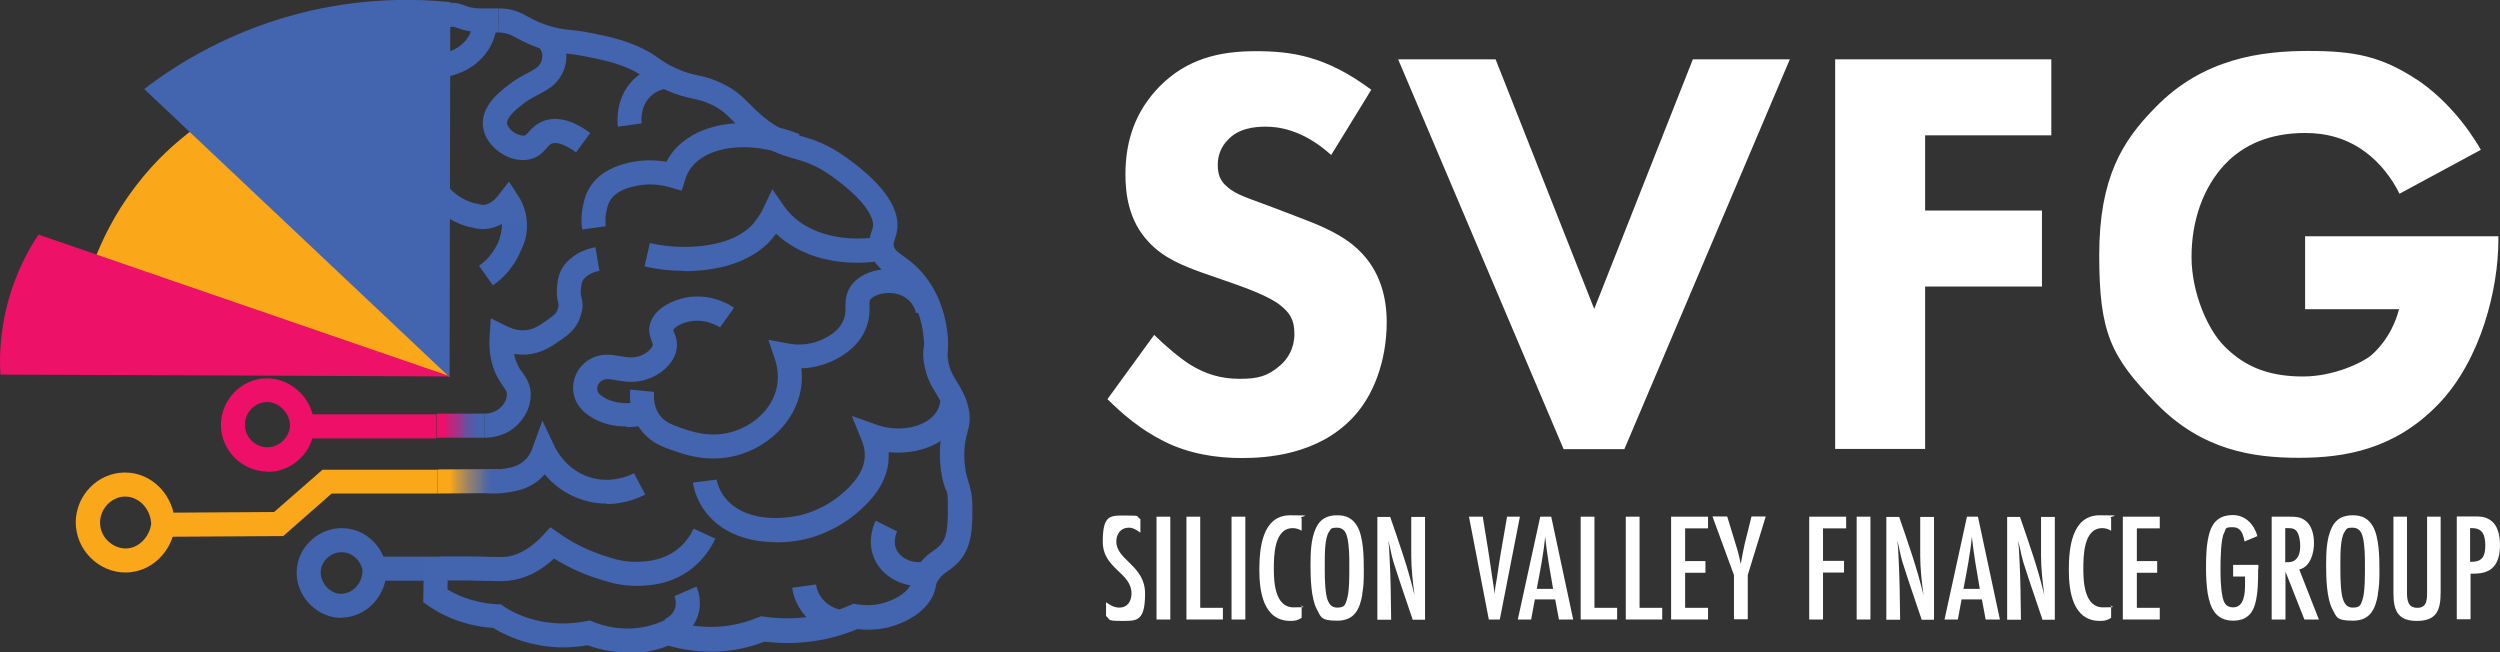 <svg xmlns="http://www.w3.org/2000/svg" xmlns:xlink="http://www.w3.org/1999/xlink" id="uuid-ff50163d-647e-4394-8df0-c78e25e511e7" data-name="uuid-4ecea0bf-f197-4a69-9224-220738f9e748" viewBox="0 0 1069.8 279.2"><rect x="0" y="0" width="1069.8" height="279.2" fill="#333333" stroke="none"/><defs><linearGradient id="uuid-6d3487fa-0d06-4c25-80d7-5c533cc034a9" x1="187.2" y1="924.8" x2="213.6" y2="924.8" gradientTransform="translate(6.5 -720.2) rotate(.4)" gradientUnits="userSpaceOnUse"><stop offset=".2" stop-color="#faa819"></stop><stop offset=".3" stop-color="#d39938"></stop><stop offset=".5" stop-color="#96826a"></stop><stop offset=".7" stop-color="#69728f"></stop><stop offset=".8" stop-color="#4e67a6"></stop><stop offset=".9" stop-color="#4464af"></stop></linearGradient><linearGradient id="uuid-ad04e4de-8bc6-4485-a6c1-5c72e1828d48" x1="186.9" y1="900.9" x2="207.3" y2="900.9" gradientTransform="translate(0 -718.8)" gradientUnits="userSpaceOnUse"><stop offset=".2" stop-color="#ed0f68"></stop><stop offset=".2" stop-color="#d31b72"></stop><stop offset=".5" stop-color="#963a8c"></stop><stop offset=".6" stop-color="#69509f"></stop><stop offset=".8" stop-color="#4e5eaa"></stop><stop offset=".9" stop-color="#4464af"></stop></linearGradient></defs><path d="m569.5,66.2c-12.5-11.2-23.2-12-28-12s-11.8.8-16.2,5.8c-2.5,2.5-4.2,6.2-4.2,10.5s1.2,7,3.8,9.2c4,3.8,9.8,5.2,21,9.5l12.5,4.8c7.2,2.8,16.2,6.5,22.8,12.8,9.8,9.2,12.2,21.2,12.2,31,0,17.2-6,32.2-14.8,41.2-14.8,15.5-36.2,17-47.2,17s-22.5-1.8-33-7-18.2-12-24.5-18.2l20-27.5c4.2,4.2,11,10,15.5,12.8,6.5,4,13.2,6,21,6s12-1,17.5-5.8c3.2-2.8,6-7.2,6-13.5s-2.2-9-5.8-12c-4.5-3.8-14.8-7.5-19.5-9.2l-13.8-4.8c-7.8-2.8-16.8-6.2-23.2-13.2-8.8-9.2-10-21-10-29,0-14.8,4.5-27.2,14.5-37.5,11.8-12,25.8-15.2,41.2-15.2s30,2,49.5,16.5l-17.2,28Zm70.5-40.8l42.2,106.8,42.2-106.8h41.5l-70.8,166.8h-26l-70.8-166.8h41.5Zm237.8,32.5h-54v32.2h50v32.5h-50v69.5h-38.5V25.4h92.5v32.5Zm108.5,43.2h82.8v1.8c0,20.2-7.2,51-25.8,70.2s-39.8,22.8-59.5,22.8-41.5-3.2-61-23.2-24.5-30.2-24.5-63.5,10-49,24-63.2c20.5-21.2,45.8-24.2,65.5-24.2s31.2,2.2,46.8,12.5c11.2,7.5,21,19.2,27,29.8l-34.8,18.8c-3.2-6.5-8.2-13.2-14.8-18-7.5-5.5-16-8-25.5-8-15.2,0-26.5,5-34.5,13.5-9.2,9.8-14.2,24-14.2,39.5s7,31.2,14,38.2c9.8,10,21,13,33.8,13s25.2-5.8,29-9c1.2-1,8.8-7.5,12-19.8h-40.2v-31Z" fill="#fff"></path><g><g><path d="m53.7,245c-5.5,0-11-2.3-15-6.4-4.1-4.1-6.3-9.6-6.3-15.3.2-11.5,9.5-21,20.9-21.1h.2c11.7,0,21.2,10,21.4,22.3v.6c-1.3,11.2-10.3,19.8-21.1,19.9h-.1Zm-.2-32.5h0c-5.7,0-10.6,5.1-10.7,11,0,2.9,1.1,5.8,3.3,7.9,2.1,2.1,4.9,3.3,7.7,3.3h0c5.3,0,10-4.6,10.9-10.4-.2-6.5-5.2-11.8-11.1-11.8Z" fill="#faa819"></path><polygon points="69.7 229.7 69.7 219.4 117.3 219.1 138 201 187.3 201 187.3 211.2 141.9 211.2 121.2 229.4 69.7 229.7" fill="#faa819"></polygon><path d="m114.5,201.8c-10.2,0-19-8.1-19.9-18.3-.9-10.7,7.1-20.4,17.6-21.5,5.4-.6,10.9,1.2,15.2,5,4.4,3.9,7,9.4,7.1,15.2h0v.3c-.3,10.4-8.7,19-19.2,19.4-.3,0-.6,0-.8,0h0Zm-.3-29.7c-.3,0-.6,0-.9,0-5,.5-8.9,5.3-8.5,10.4.4,5.1,4.9,9.1,10,8.9,4.9-.2,9.1-4.4,9.3-9.3,0-2.9-1.4-5.6-3.6-7.6-1.8-1.6-4.1-2.5-6.4-2.5h0Z" fill="#ed0f68"></path><rect x="129.4" y="177.1" width="57.6" height="10.3" transform="translate(-.2 .2) rotate(0)" fill="#ed0f68"></rect><path d="m146.1,264.4c-.2,0-.4,0-.7,0-5.2-.2-10.2-2.7-13.8-6.9-3.6-4.2-5.2-9.6-4.5-14.8,1.2-9.4,9.6-16.7,19.1-16.7h0c9.4,0,17.4,6.9,19.1,16.4v.6c.4,5.8-1.8,11.4-5.8,15.5-3.6,3.7-8.5,5.8-13.5,5.8h0Zm.1-28.1c-4.4,0-8.4,3.4-8.9,7.7-.3,2.4.5,4.9,2.2,6.9,1.7,2,4,3.2,6.3,3.2,2.3,0,4.6-.9,6.4-2.7,1.9-2,3-4.7,2.9-7.5-.9-4.4-4.7-7.6-8.9-7.6h0,0Z" fill="#4263ae"></path><rect x="160.4" y="238.2" width="27.8" height="10.3" fill="#4263ae"></rect></g><path d="m305.3,196.2c-7.7,0-13.9-2.2-17.8-3.6-3.7-1.3-8.2-2.9-12.1-7.2-5.9-6.6-6.1-14.5-5.7-18.7l10.2,1c-.2,2.5-.2,7.1,3.1,10.8,2,2.2,4.4,3.2,7.8,4.4,4.8,1.7,12.7,4.5,21.8,2.1,9.6-2.6,17.2-9.6,19.5-18,1.5-5.3.5-10.2-.5-13.3l-2.8-8.3,8.6,1.6c2.4.5,8.7,1.2,15-2,1.8-.9,5.9-2.9,8-6.9,1.4-2.6,1.4-4.4,1.4-6.7,0-2.7,0-6.4,3.1-10.1,6-6.9,19-8.2,27.8-2.8,4.6,2.8,7.9,7.4,9.3,12.9l-10,2.6c-.4-1.7-1.6-4.8-4.8-6.8-5.1-3.2-12.4-1.7-14.6.8-.5.5-.6.8-.5,3.2,0,2.9,0,6.8-2.7,11.8-3.8,6.8-10.1,9.9-12.4,11.1-5.1,2.5-10,3.4-14.1,3.5.5,4.1.2,8.1-.9,12-3.2,11.8-13.7,21.8-26.7,25.3-3.5.9-6.9,1.3-10,1.3h0Z" fill="#4364ae"></path><path d="m268.1,182.5c-3.5,0-7.6-.5-11.6-2.2-4.9-2.1-8.3-5-10-8.6-1.5-3.3-1.7-7-.4-10.5,1.3-3.6,4-6.5,7.5-8.1,4.3-2,8.3-1.3,11.8-.7,2.9.5,5.4.9,8.2,0,3-1,5.2-3.1,5.7-4.6.1-.4.1-.4-.4-1.8-.7-1.9-2-5-.2-8.9,2.5-5.6,9.3-8.7,14.9-9.8,11.2-2,19.6,3.7,20.5,4.4l-6,8.4c0,0-5.7-3.9-12.7-2.6-3.8.7-6.8,2.5-7.3,3.8,0,0,.2.6.4,1,.7,1.8,1.9,4.8.6,8.9-1.6,4.9-6.3,9.1-12.2,11.1-5.3,1.8-9.7,1-13.2.4-2.8-.5-4.4-.7-5.8,0-1.3.6-1.9,1.7-2.1,2.3-.3.9-.3,1.8,0,2.6.3.7,1.4,2.1,4.7,3.5,5.7,2.4,12,1.1,13.3.8l2.4,10c-1.3.3-4.3.9-8.1.9h0Z" fill="#4364ae"></path><path d="m292.6,115.9c-5.6,0-11.2-.6-16.8-1.9l2.3-10c5.6,1.3,11.4,1.8,17.2,1.6,3-.1,12-.5,19.7-4.4,1.3-.7,3.8-2,6.1-4.2,1.4-1.3,2.2-2.6,3.1-3.8,1-1.4,1.9-2.8,2.5-4.3l3.8-7.9,5,7.2c2.6,3.7,6.1,6.8,10.5,9.1,11.7,6.2,25.1,4.8,29,4.2l1.6,10.2c-5.9.9-21.3,2.3-35.4-5.2-3.4-1.8-6.5-4-9.1-6.5-1,1.3-2.2,2.9-3.9,4.5-3.4,3.2-6.8,5-8.5,5.9-9.8,5-20.5,5.4-24,5.6-1.1,0-2.2,0-3.2,0h0Z" fill="#4364ae"></path><path d="m249.1,98.1c-.4-3.1-.4-6.2.2-9.2.7-3.4,1.6-8,5.9-12.3,4.9-4.9,11.5-6.4,14-7,5.1-1.2,10.6-1.3,16-.4,2-3.9,4.9-7.1,8.6-9.7,11.7-8.3,30.7-9.1,48.3-2.1l-3.8,9.6c-14.3-5.7-29.8-5.3-38.6,1-3.2,2.2-5.4,5.2-6.5,8.9l-1.5,4.7-4.8-1.4c-5.2-1.5-10.5-1.7-15.3-.5-1.9.4-6.2,1.4-9.1,4.3-2.1,2.1-2.6,4.4-3.1,7-.4,1.9-.4,3.9-.2,5.8l-10.2,1.4h0Z" fill="#4364ae"></path><path d="m207.4,187.3v-10.3c1.3,0,4.6-.3,7.1-2.9,1.6-1.7,2.5-3.7,2.4-5.4,0-1-.3-1.5-1.6-3.4-.8-1.2-1.8-2.6-2.8-4.6-2.4-4.8-3.4-10.5-3-16.8l.5-7.7,6.9,3.4c2.6,1.3,5.2,1.9,7.8,1.7,3.6-.2,6.1-1.9,11.2-5.6.9-.7,1.6-1.2,2.1-2,.5-.8.7-1.5.9-2.3.2-.7.2-.7,0-1.7-.3-1.2-.8-3.1-.6-6.1.2-2.4.4-5.6,2.2-8.7,1.4-2.4,3.1-3.8,4.1-4.6,2.8-2.3,6.2-3.8,10.2-4.5l1.7,10.1c-2.1.4-3.9,1.1-5.4,2.3-.8.6-1.3,1.1-1.7,1.8-.6,1.1-.7,2.6-.9,4.2,0,1.4,0,2.1.3,3,.4,1.5.9,3.6,0,6.8-.3,1.1-.8,3-2.1,5.1-1.5,2.4-3.3,3.9-4.8,5-5.5,4-9.9,7.1-16.6,7.6-1.8.1-3.5,0-5.3-.2.3,1.7.9,3.3,1.6,4.8.6,1.3,1.3,2.3,2.1,3.3,1.5,2.2,3.3,4.7,3.4,8.8.2,4.5-1.6,9-5.1,12.8-5.2,5.6-11.9,6.1-14.6,6.1h0Z" fill="#4364ae"></path><path d="m331.8,232c-5.9,0-11.4-1-16.3-2.9-16.6-6.5-18.8-21-19-22.6l10.2-1.3c0,.4,1.4,9.9,12.6,14.3,5.4,2.1,11.8,2.7,19.1,1.7,6.3-.8,10.5-2.8,13.3-4.2.3-.1,6.1-2.9,11.5-8.4,1.9-2,5.9-6.1,6.7-11.8.4-2.7,0-5.5-1.1-8.2l-4.3-10.6,10.8,3.8c7.3,2.6,16,1.9,21.6-1.8,5.7-3.7,5.6-9.1,5.5-9.6l10.3-.6c.1,2,.2,12.1-10.2,18.9-6.1,4-14.2,5.6-22.2,4.8,0,1.6,0,3.2-.2,4.9-1.3,9.1-7.1,15-9.5,17.5-6.5,6.7-13.7,10.2-14.5,10.6-3.2,1.5-8.5,4.1-16.4,5.1-2.7.4-5.4.5-7.9.5h0Z" fill="#4364ae"></path><path d="m272.1,250.7c-7,0-12.4-1.8-17.6-3.5-6.1-2-11.9-4.8-17.4-8.2-5.4,5-11.2,8.1-17.4,9.2-3.1.6-5.4.5-10.4.4-2.2,0-5.1-.1-8.9-.2-5.2,0-9.5,0-12.3,0v-10.3c2.7,0,7.1,0,12.4,0,3.9,0,6.8.1,9,.2,4.9.1,6.3.1,8.2-.2,5.1-1,10.1-4.1,14.8-9.2l3-3.3,3.7,2.6c5.7,4,11.9,7.1,18.4,9.3,5.1,1.7,9.5,3.1,15.4,2.9,3.4-.1,10.5-.4,16.8-5.3,3-2.3,5.3-5.3,7-8.9l9.3,4.3c-2.3,5-5.8,9.4-9.9,12.7-9,7.1-18.7,7.4-22.9,7.5-.5,0-1,0-1.4,0Z" fill="#4364ae"></path><path d="m356.1,270.7c-3.7-1-7-2.9-9.7-5.3-5.4-4.9-7-10.8-7.4-13.9l10.2-1.4c.2,1.7,1.1,4.9,4.1,7.6,1.5,1.4,3.5,2.4,5.7,3.1l-2.8,9.9h0Z" fill="#4364ae"></path><path d="m288.5,274.4l-4-9.5c.7-.3,3-1.4,4.1-4,1.1-2.5.4-4.9,0-5.8l9.4-4.1c1,2.1,2.8,7.8,0,14.1-2.6,5.8-7.5,8.3-9.5,9.2h0Z" fill="#4364ae"></path><path d="m393.4,250.8c-7.4,0-14.4-3.6-18.1-9.5-5.1-8.3-1.4-16.8-.6-18.5l9.2,4.6c-.2.5-2.2,4.7.1,8.5,2.1,3.4,6.6,5.2,11.2,4.5l1.5,10.2c-1.1.2-2.3.3-3.4.3h0Z" fill="#4364ae"></path><path d="m259.6,215.5c-3.2,0-6.7-.4-10.3-1.6-7.6-2.4-12.9-6.9-16.2-10.9-1,1.1-2.1,2.2-3.5,3.2-4.5,3.3-9,4-12.2,4.5-3.1.5-6.3.6-9.5.3l.9-10.2c2.3.2,4.6.1,6.8-.2,2.7-.4,5.4-.9,7.8-2.7,2.6-1.9,3.9-4.4,4.5-6.3l4.2-11.6,5.3,11.2c.8,1.6,5.1,9.9,14.9,13,9.2,2.9,16.9-.6,19-1.7l4.8,9.1c-2.2,1.2-8.5,4.1-16.6,4.1h0Z" fill="#4364ae"></path><path d="m264.4,54.2c-.2-1.4-1.5-13.7,8.3-21.6,4.1-3.3,8.7-4.6,11.7-5.1l1.5,10.2c-1.8.3-4.5,1-6.8,2.9-5.5,4.5-4.6,11.9-4.5,12.2,0,0-10.2,1.4-10.2,1.4Z" fill="#4364ae"></path><path d="m187.2,33.5l-.5-10.3c1.4,0,8.6-.7,12.9-6.3,2.4-3.1,2.8-6.5,2.8-8.3h10.3c0,5.3-1.8,10.5-5,14.5-6.9,8.9-17.5,10.1-20.6,10.3Z" fill="#4364ae"></path><path d="m223.2,106.4l-9.3-4.4c.8-1.8,1.2-3.5,1.3-5.3,0-.4,0-.7,0-1.1-2.4,1.4-4.9,2.2-7.5,2.4-2.3.2-4.3-.3-6.2-.8h-.4c-9.2-2.3-15-8-17.7-11.2l7.9-6.6c1.9,2.2,5.9,6.2,12.2,7.7h.4c1.5.4,2.3.6,2.9.6,3-.2,5.4-2.7,6.5-4.2l4.5-5.8,4,6.2c1.8,2.7,3.8,7.2,3.7,12.9,0,3.3-.8,6.5-2.2,9.6h0Z" fill="#4364ae"></path><path d="m210.9,122.1l-5.9-8.4c2.2-1.5,4.1-3.4,5.6-5.5,1.9-2.6,2.7-4.9,3-5.5.8-2.3,1.2-4.7,1.2-7.2h10.3c0,3.5-.6,7.1-1.8,10.6-.4,1.2-1.7,4.6-4.4,8.2-2.2,3.1-4.9,5.7-8.1,7.9Z" fill="#4064af"></path><path d="m223.8,68.5c-3.4,0-7-1.2-10.2-3.5-3.9-2.8-6.4-6.7-6.9-10.7-1.1-8.6,6.8-14.8,10.7-17.8,3.1-2.5,6-4,8.3-5.2,2.8-1.5,4.2-2.3,5.2-3.6,1.4-2,1.2-4,1.1-4.5v-.3c-.3-1.1-.8-2.1-1.6-2.9l7.3-7.3c2.4,2.4,3.9,5.3,4.5,8.5v.8c.4,2.1.4,6.8-2.8,11.5-2.4,3.5-5.7,5.2-8.9,6.9-2.1,1.1-4.4,2.3-6.7,4.1-2.2,1.7-7.2,5.6-6.8,8.4.1,1.1,1.2,2.5,2.7,3.6,1.9,1.3,3.8,1.7,4.7,1.5.4,0,.7-.3,1.8-1.5,1.4-1.5,3.2-3.6,6.6-4.8,5.7-2,12.3-.3,19.8,5.2l-6.1,8.3c-4.4-3.2-8.1-4.6-10.3-3.8-.8.3-1.3.8-2.3,2-1.4,1.6-3.5,4-7.4,4.8-.8.2-1.7.3-2.6.3h0Z" fill="#4364ae"></path><path d="m205.9,13.8c-1.5,0-3,0-5.2-.5-2.5-.4-4.1-1-5.2-1.4-.6-.2-1-.4-1.4-.4-.5-.1-.9-.1-1.3,0-1.5,0-3.1.4-4.7,1.1l-4.2-9.4c3.1-1.4,6.2-2.1,9.2-2,.5,0,1.7,0,3,.3,1.2.3,2.1.6,2.9.9.9.4,1.8.7,3.3.9,2.2.4,3.1.3,5.3.3,1.4,0,3.1,0,5.8,0l-.2,10.3c-2.4,0-4,0-5.3,0-.7,0-1.4,0-2.1,0h0Z" fill="#4364ae"></path><path d="m268.6,279.2c-6.9,0-12.8-1.5-17.2-3.1-6.8,1.2-13.9,1.3-20.6,0-8.7-1.5-15.4-4.7-19.7-7.4-6.3-.4-12.3-1.8-17.9-4.1-3.6-1.5-6.8-3.2-9.8-5.3l-2.3-1.6.3-19,10.3.2-.2,13.4c1.7,1,3.6,1.9,5.6,2.8,5,2,10.3,3.2,15.9,3.5h1.4c0,0,1.2.9,1.2.9,3.4,2.3,9.1,5.2,17,6.6,6,1,12.3.9,18.3-.3l1.5-.3,1.4.6c4.5,1.8,11.6,3.7,20,2.5,3.4-.5,6.6-1.4,9.7-2.8l1.8-.8,1.9.6c6.2,2,13,2.9,19.6,2.6,6.1-.3,12-1.7,17.6-4l1.3-.5,1.4.2c5.7.8,11.5.9,17.2.3,6.9-.8,13.4-2.5,19.6-5.3l1.4-.6,1.5.3c2.4.4,6.1.7,10.2-.3,1-.2,9.6-2.4,12.6-7.9.4-.7.4-1,.6-1.8.3-1.6.7-3.3,2.1-5.7,2.4-3.8,5-5.8,7.2-7.3.9-.6,1.6-1.1,2.2-1.7,3.7-3.4,3.9-8.3,3.9-16.8s-.6-6.2-1.3-8.6c-.8-2.6-1.7-5.5-2-11-.5-7.7.7-11.9,1.5-15,.8-2.8,1.1-3.9.2-7-.8-2.8-2-4.7-3.3-6.9-2.1-3.3-4.4-7.1-5.4-13.8-.4-2.9-.3-4.4,0-6.1.1-1,.2-1.8,0-3.7-.5-6.1-2.7-17.4-11.9-25-1-.8-1.9-1.5-2.8-2.1-3.2-2.3-6.8-4.9-8.2-10.1-1-4,0-7.2.7-9.2.1-.4.3-.8.4-1.2.9-3.8-3-11.4-16.9-21.5-7.1-5.2-11.8-6.6-16.7-8-5.6-1.6-11.4-3.3-19.5-9.9-2.9-2.4-5-4.5-6.8-6.3-3.2-3.2-5.4-5.4-10.5-7.5-2.8-1.2-4.8-1.6-7-2.1-2.9-.6-6.1-1.3-11.2-3.6-4.7-2.1-7.1-3.8-9.2-5.3-1.9-1.4-3.6-2.6-7.4-4.2-5.7-2.4-10.7-3.4-17-4.7-5.1-1-7.3-1.2-9.2-1.4-2-.2-3.8-.3-7.5-1.2-6.6-1.7-10.3-3.7-13.3-5.3-3-1.6-4.5-2.4-8.1-2.5l.2-10.3c6.1,0,9.4,1.8,12.8,3.7,2.6,1.4,5.6,3,11,4.4,2.8.7,4,.8,5.8,1,2.1.2,4.7.4,10.3,1.5,6.8,1.4,12.5,2.6,19.1,5.4,4.9,2.1,7.3,3.8,9.4,5.3,1.9,1.3,3.6,2.6,7.4,4.3,4.1,1.9,6.6,2.4,9.2,3,2.5.5,5.1,1.1,8.8,2.7,6.9,2.9,10.2,6.2,13.7,9.7,1.7,1.7,3.5,3.5,6,5.6,6.5,5.3,10.8,6.5,15.9,8,5.3,1.6,11.3,3.3,19.9,9.6,16.3,11.8,23.3,22.6,20.9,32.3-.2.7-.4,1.3-.6,2-.5,1.6-.8,2.3-.5,3.3.4,1.4,1.4,2.3,4.2,4.3,1.1.8,2.2,1.6,3.3,2.5,9,7.4,14.5,18.8,15.6,32.1.2,2.9,0,4.5,0,5.7-.1,1-.2,1.7,0,3.5.6,4.6,2.1,6.9,3.9,9.9,1.5,2.5,3.3,5.3,4.5,9.4,1.7,5.9.8,9.3-.1,12.6-.7,2.7-1.5,5.7-1.2,11.7.3,4.3.9,6.4,1.6,8.7.9,2.8,1.8,5.7,1.8,11.6,0,8.8,0,17.8-7.2,24.4-1.1,1-2.2,1.8-3.2,2.5-1.8,1.3-3.2,2.3-4.4,4.3-.6.9-.6,1.3-.8,2.1-.2,1.1-.5,2.7-1.6,4.9-4.9,9-16,12.2-19.3,13-5,1.1-9.4,1-12.7.6-6.7,2.8-13.9,4.7-21.3,5.5-6.2.7-12.4.6-18.5-.1-6.2,2.4-12.9,3.9-19.6,4.2-7.2.4-14.6-.5-21.5-2.5-3.4,1.4-7,2.3-10.7,2.8-2.3.3-4.5.5-6.6.5h0Z" fill="#4364ae"></path><path d="m83.1,55c-7.1,5.3-16.5,13.3-25.3,25-9,11.8-14.3,23.2-17.5,31.6,50.8,16.5,101.5,33.1,152.3,49.6-1.2-1.2-2.5-2.3-3.7-3.5-36-33.9-71.3-68.1-105.8-102.7h0Z" fill="#faa819"></path><path d="m192.7.9c-14.5-1.5-35.2-1.8-59.1,3.5-34.1,7.7-58.5,23.4-71.9,33.7,43.6,41.1,87.1,82.2,130.7,123.3.1-53.5.2-107,.3-160.5h0Z" fill="#4364ae"></path><path d="m16.5,100.4c-4.2,6.2-9.7,16.1-13.2,29.2C0,142.1-.3,152.9.2,160.3c64.2.2,128.4.5,192.6.8-58.8-20.2-117.5-40.5-176.3-60.7h0Z" fill="#ed1268"></path><rect x="187.3" y="200.8" width="26.3" height="10.3" transform="translate(-1.4 1.4) rotate(-.4)" fill="url(#uuid-6d3487fa-0d06-4c25-80d7-5c533cc034a9)"></rect><rect x="187" y="177" width="20.4" height="10.3" fill="url(#uuid-ad04e4de-8bc6-4485-a6c1-5c72e1828d48)"></rect></g><g><path d="m487.8,227.8c-1.5-1.1-3-2-4.8-2-3.4,0-5.3,2.7-5.3,5.9,0,8.1,12.3,10.2,12.3,22.3s-3.6,11.7-10.2,11.7-4.5-.6-6.5-2.1v-5.9c1.8,1.3,3.5,2.3,5.7,2.3,3.5,0,5.2-2.8,5.2-6,0-9.1-12.3-10.5-12.3-22.2s3.2-11.2,10-11.2,3.9.3,6.1,1.5v5.8Z" fill="#fff"></path><path d="m494.9,265.1v-44h5.9v44h-5.9Z" fill="#fff"></path><path d="m507.7,265.1v-44h5.9v39h9.7v5h-15.6Z" fill="#fff"></path><path d="m527,265.1v-44h5.9v44h-5.9Z" fill="#fff"></path><path d="m557,264.4c-1.8,1.1-2.8,1.3-4.8,1.3-11.7,0-13.3-12.8-13.3-21.8s1.1-23.4,13.2-23.4,3.2.3,4.9,1.3v5.3c-1.2-.7-2.4-1.1-3.8-1.1-8,0-8.1,11.9-8.1,17.5s.5,16.4,8.4,16.4,2.3-.3,3.5-.9v5.4Z" fill="#fff"></path><path d="m583,254.2c-1.1,6.5-3.4,11.4-10.7,11.4s-7-1.6-8.8-4.9c-2.5-4.6-2.7-13.5-2.7-18.7s.1-11.5,2.4-16.2c1.8-3.8,4.8-5.3,9-5.3s6.7,1.5,8.6,4.7c2.7,4.7,2.8,13.3,2.8,18.7s-.1,6.9-.7,10.4Zm-6.5-24.2c-.5-2.4-1.7-4.2-4.4-4.2s-2.6.6-3.4,1.8c-1.8,2.5-1.8,9.7-1.8,12.8,0,4.6-.1,9.4.6,13.9.5,2.7,1.4,5.7,4.7,5.7s3.4-1.3,4.1-3.2c1.2-3.4,1.1-11,1.1-14.8s0-8.2-.9-12.2Z" fill="#fff"></path><path d="m604.5,265.1c-2.4-7.3-5-14.5-7.3-21.8-.6-1.8-1.2-3.6-1.6-5.4-.5-2.2-.9-4.4-1.5-6.6.3,2.2.4,4.4.5,6.7.5,9,.6,18.1.7,27.2h-5.9v-44h5.5c3.8,11.1,7.7,22,10.4,33.5-.7-5.5-1.4-11.2-1.4-16.8v-16.7h5.9v44h-5.5Z" fill="#fff"></path><path d="m641.8,265.1h-4.7l-8.5-44h5.9c1.4,8.5,2.8,17,4,25.6.4,2.5.8,5,1.1,7.5.1-2.4.6-4.8,1-7.1.5-3.2.9-6.5,1.5-9.8l2.8-16.2h5.5l-8.6,44Z" fill="#fff"></path><path d="m667.1,265.1l-1.6-8.6h-8.7l-1.6,8.6h-5.7l9.6-44h4.7l9.4,44h-5.9Zm-2.5-13.1c-1.3-7.4-2.6-14.8-3.4-22.3-.7,7.5-2.2,14.9-3.6,22.3h7Z" fill="#fff"></path><path d="m676.4,265.1v-44h5.9v39h9.7v5h-15.6Z" fill="#fff"></path><path d="m695.7,265.1v-44h5.9v39h9.7v5h-15.6Z" fill="#fff"></path><path d="m715.1,265.1v-44h15.8v5h-9.8v14h8.7v5h-8.7v15h9.8v5h-15.8Z" fill="#fff"></path><path d="m747.9,246.1v18.9h-5.9v-18.9l-9.2-25.1h6.3l3.6,11.8c.9,2.8,1.5,5,2.2,8.6.3-2,1.2-6.5,1.7-8.7l2.9-11.7h6.1l-7.7,25.1Z" fill="#fff"></path><path d="m780.1,226.1v13.9h9v5h-9v20.1h-5.9v-44h15.8v5h-9.9Z" fill="#fff"></path><path d="m794.5,265.1v-44h5.9v44h-5.9Z" fill="#fff"></path><path d="m822.3,265.1c-2.4-7.3-5-14.5-7.3-21.8-.6-1.8-1.2-3.6-1.6-5.4-.5-2.2-.9-4.4-1.5-6.6.3,2.2.4,4.4.5,6.7.5,9,.6,18.1.7,27.2h-5.9v-44h5.5c3.8,11.1,7.7,22,10.4,33.5-.7-5.5-1.4-11.2-1.4-16.8v-16.7h5.9v44h-5.5Z" fill="#fff"></path><path d="m849.7,265.1l-1.6-8.6h-8.7l-1.6,8.6h-5.7l9.6-44h4.7l9.4,44h-5.9Zm-2.5-13.1c-1.3-7.4-2.6-14.8-3.4-22.3-.7,7.5-2.2,14.9-3.6,22.3h7Z" fill="#fff"></path><path d="m874,265.1c-2.4-7.3-5-14.5-7.3-21.8-.6-1.8-1.2-3.6-1.6-5.4-.5-2.2-.9-4.4-1.5-6.6.3,2.2.4,4.4.5,6.7.5,9,.6,18.1.7,27.2h-5.9v-44h5.5c3.8,11.1,7.7,22,10.4,33.5-.7-5.5-1.4-11.2-1.4-16.8v-16.7h5.9v44h-5.5Z" fill="#fff"></path><path d="m903.4,264.4c-1.8,1.1-2.8,1.3-4.8,1.3-11.7,0-13.3-12.8-13.3-21.8s1.1-23.4,13.2-23.4,3.2.3,4.9,1.3v5.3c-1.2-.7-2.4-1.1-3.8-1.1-8,0-8.1,11.9-8.1,17.5s.5,16.4,8.4,16.4,2.3-.3,3.5-.9v5.4Z" fill="#fff"></path><path d="m908.4,265.1v-44h15.8v5h-9.8v14h8.7v5h-8.7v15h9.8v5h-15.8Z" fill="#fff"></path><path d="m966.3,243.6c0,4.8,0,10.2-1.3,14.9-1.3,4.7-4.4,7.1-9.3,7.1-7.5,0-9.9-5.3-11-11.8-.5-3.5-.7-7.1-.7-10.6,0-5.1.1-10.7,1.6-15.6,1.5-4.8,4.8-7.2,9.8-7.2s8.9,3.3,10.6,9l-5.5,2.3c-.6-3-1.4-6.1-5.1-6.1s-2.7.7-3.6,2.3c-1.5,2.7-1.6,11.7-1.6,15s0,8.1.8,12.1c.5,2.7,1.4,4.9,4.6,4.9,4.9,0,5.1-6.4,5.1-10v-3.2h-5.1v-5h10.8v1.7Z" fill="#fff"></path><path d="m986.1,265.1l-8.1-20.5v20.5h-5.9v-44h7.9c2.4,0,4.4.1,6.4,1.6,3,2.2,3.8,6.3,3.8,9.8s-1.2,10-6.3,11.2l8.4,21.4h-6.1Zm-8.1-24.5c1.5,0,3.1,0,4.3-1.1,1.7-1.4,2-3.9,2-5.9s-.3-4.2-1.2-5.8c-1-1.7-2.4-1.8-4.2-1.8h-1v14.7Z" fill="#fff"></path><path d="m1017.6,254.2c-1.1,6.5-3.4,11.4-10.7,11.4s-7-1.6-8.8-4.9c-2.5-4.6-2.7-13.5-2.7-18.7s.1-11.5,2.4-16.2c1.8-3.8,4.8-5.3,9-5.3s6.7,1.5,8.6,4.7c2.7,4.7,2.8,13.3,2.8,18.7s-.1,6.9-.7,10.4Zm-6.5-24.2c-.5-2.4-1.7-4.2-4.4-4.2s-2.6.6-3.4,1.8c-1.8,2.5-1.8,9.7-1.8,12.8,0,4.6-.1,9.4.6,13.9.5,2.7,1.4,5.7,4.7,5.7s3.4-1.3,4.1-3.2c1.2-3.4,1.1-11,1.1-14.8s0-8.2-.9-12.2Z" fill="#fff"></path><path d="m1044.4,253.4c0,7.6-1.6,12.3-10.2,12.3s-10-5-10-12.1v-32.5h5.8v32.3c0,3.2.3,6.7,4.4,6.7s4.2-3.4,4.2-6.7v-32.3h5.8v32.3Z" fill="#fff"></path><path d="m1058.9,221c2.4,0,4.3,0,6.5,1.4,3.6,2.2,4.4,7,4.4,10.9s-.8,7.9-3.8,10.2c-2.5,1.9-5.8,2-8.8,2v19.5h-5.9v-44h7.8Zm-1.3,19.4c4.8,0,5.9-2.6,5.9-7s-1.1-7.4-5.7-7.4h-.8v14.4h.5Z" fill="#fff"></path></g></svg>